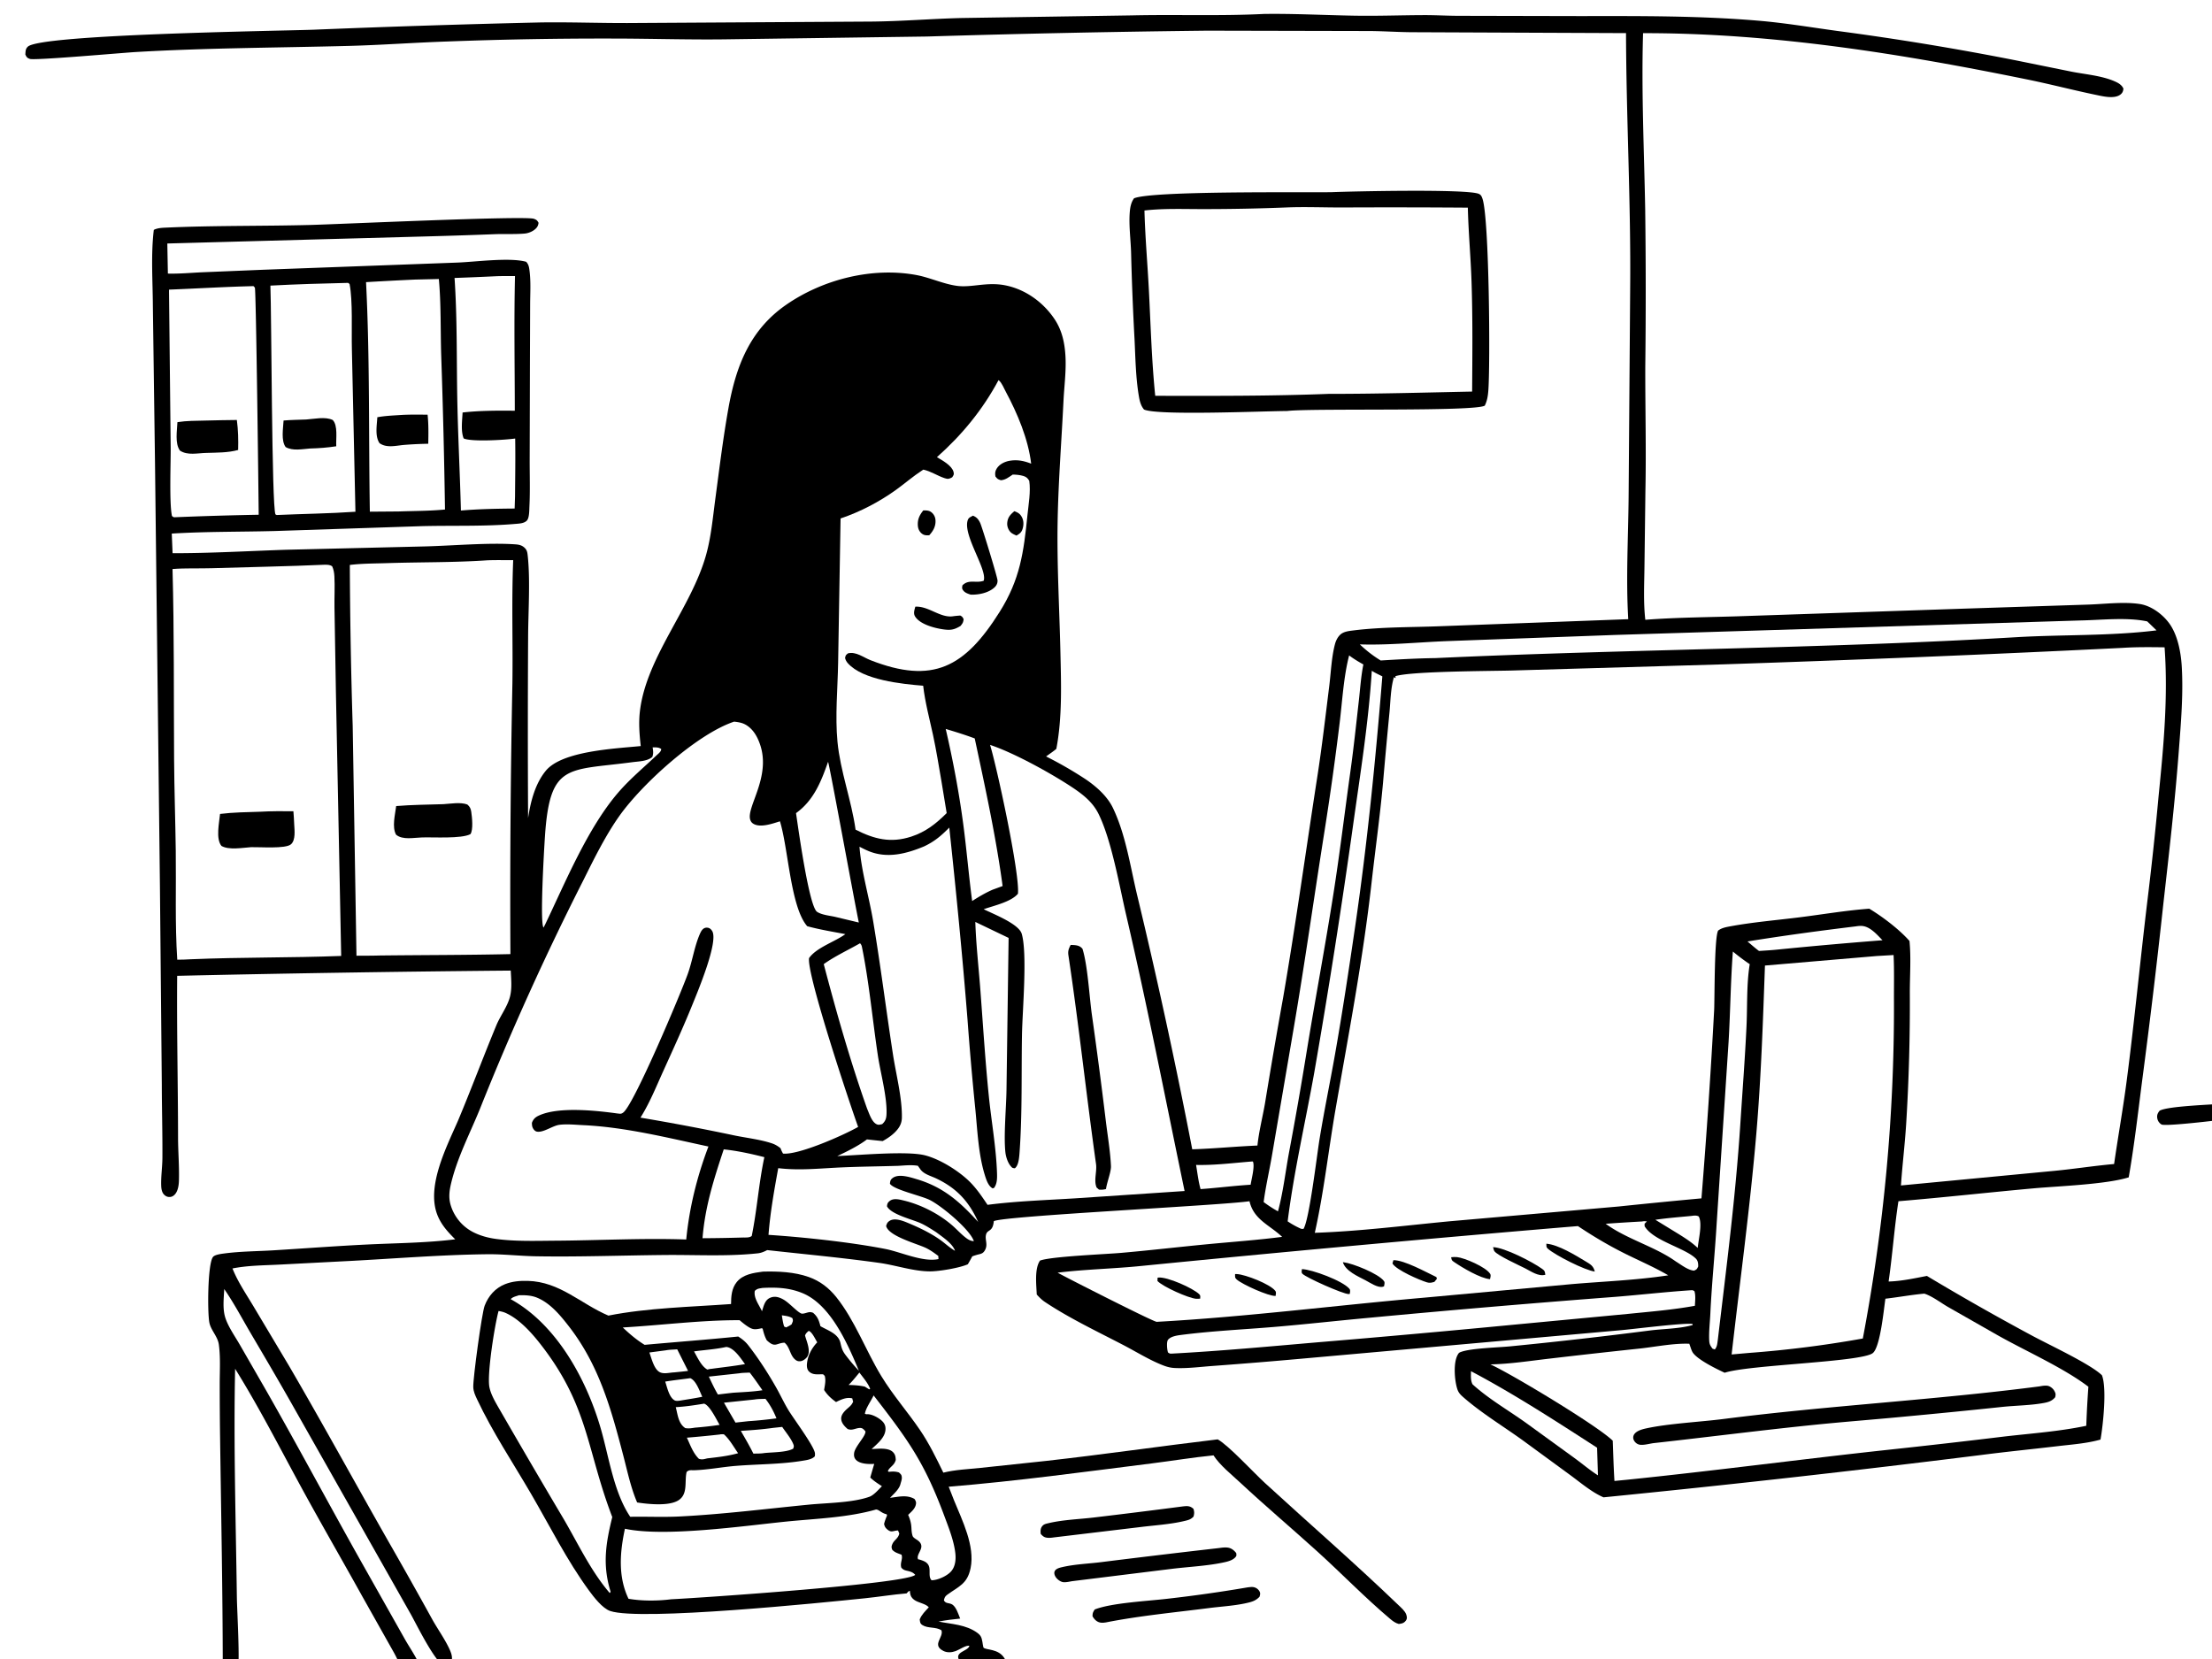 <svg xmlns="http://www.w3.org/2000/svg" width="1024" height="768" fill="none"><rect width="100%" height="100%" fill="#808080" stroke="none"/><g clip-path="url(#a)"><path fill="#fff" d="M0 0h1024v768H0z"/><g clip-path="url(#b)"><path fill="#fff" d="M-5-144h1036V892H-5V-144Z"/><path fill="#000" d="M1031 510.796v7.234c-3.54.518-28.74 3.529-30.39 2.515a4.153 4.153 0 0 1-1.968-3.047c-.178-1.398.258-2.238 1.084-3.293 3.644-2.231 25.394-2.847 31.274-3.409ZM546.95 697.441c.59-.077 1.186-.155 1.781-.193 1.612-.1 2.574.187 3.769 1.251.417 1.447.411 2.12.019 3.575-1.315 1.381-2.472 1.624-4.318 2.06-6.484 1.534-13.51 1.945-20.128 2.766l-40.273 4.818c-.972.157-2.146.263-3.122.134-1.382-.181-2-.78-2.895-1.762-.123-1.189-.182-2.343.542-3.386.793-1.145 1.869-1.301 3.124-1.599 6.624-1.571 14.137-1.81 20.935-2.614a3541.797 3541.797 0 0 0 40.566-5.05Zm30.61 37.398c.79-.087 1.678-.23 2.469-.147a3.97 3.97 0 0 1 2.947 1.856c.607.999.38 1.611.103 2.626-1.417 1.497-2.816 2.134-4.812 2.642-5.893 1.504-12.548 1.831-18.591 2.607-15.779 2.024-32.105 3.553-47.694 6.637-1.106.164-2.122.29-3.21-.075-1.359-.458-2.327-1.562-3.01-2.758.029-1.556.182-1.801 1.005-3.141 7.86-3.123 25.125-3.921 34.258-5.044a668.037 668.037 0 0 0 36.535-5.203Zm-13.519-18.171c1.401-.183 2.935-.431 4.346-.232 1.687.239 2.879 1.243 3.903 2.521.053.699.256 1.09-.201 1.691-1.1 1.447-3.171 2.091-4.873 2.478-7.758 1.761-16.486 2.142-24.44 3.097l-46.409 5.74c-1.217.204-2.608.529-3.84.49-1.503-.048-3.25-1.363-3.972-2.663-.424-.764-.69-1.721-.246-2.539.601-1.105 2.185-1.499 3.311-1.764 6.041-1.424 12.629-1.604 18.795-2.412a5218.755 5218.755 0 0 1 53.626-6.407Zm52.232-627.702c8.854-.378 62.738-1.591 68.278.764 1.046.444 1.339 1.155 1.707 2.187 3.19 8.961 3.682 77.795 2.701 89.283-.198 2.323-.565 4.466-1.608 6.574-4.532 2.832-78.087 1.2-90.856 2.417l-.742.074c-11.149.053-60.178 2.19-66.173-.703-1.568-1.875-2.049-4.191-2.436-6.561-1.4-8.56-1.525-17.484-1.946-26.142a1369.627 1369.627 0 0 1-1.575-39.601c-.153-6.153-1.082-12.63-.64-18.751.174-2.422.56-4.695 1.981-6.699 8.432-3.54 77.195-2.645 91.309-2.843Z"/><path fill="#fff" d="M595.172 96.049c8.762-.38 17.625.026 26.407-.006a4763.74 4763.74 0 0 1 57.927.083c.276 11.411 1.325 22.802 1.709 34.209.569 16.957.394 33.967.276 50.932-22.166.463-44.29 1.085-66.464 1.069-26.754 1.042-53.467.947-80.233.898-1.641-16.071-2.092-32.312-2.913-48.44-.635-12.458-1.751-24.875-2.078-37.347 9.1-1.047 18.484-.623 27.633-.649a960.56 960.56 0 0 0 37.736-.75Z"/><path fill="#000" d="M353.115 588.671c7.03-.196 14.605.123 21.294 2.494 5.201 1.844 9.351 5.07 12.76 9.339 8.631 10.809 13.601 24.693 20.81 36.521 5.387 8.837 12.132 16.477 17.924 24.987 4.221 6.204 7.522 12.986 10.793 19.721 5.468-1.373 11.552-1.613 17.165-2.201l30.27-3.22c26.584-2.97 53.035-6.831 79.585-9.988 5.004 2.747 16.443 15.221 21.893 20.222 20.466 18.779 41.532 37.044 61.556 56.289 1.241 1.193 3.256 2.883 3.814 4.535.38 1.12.53 2.041-.292 3.017-.971 1.152-1.789 1.204-3.163 1.394-1.628-.45-2.807-1.36-4.09-2.443-11.655-9.844-22.318-20.896-33.624-31.13-11.858-10.734-24.084-21.054-35.791-31.965-4.088-3.809-9.206-7.84-12.257-12.517-9.489.944-18.996 2.522-28.47 3.711-31.268 3.925-62.703 8.242-94.107 10.806l2.474 6.328c3.789 9.284 9.76 21.119 7.661 31.346-1.503 7.325-5.403 8.408-10.784 12.309-1.097.796-1.29 1.344-1.576 2.632.835 1.552 2.102 1.063 3.582 1.762 2.041.965 3.136 4.693 3.948 6.668-3.385.32-6.678.747-10.02 1.38 6.042 1.215 12.735 1.364 17.973 5.229 1.636 1.208 1.983 2.146 2.329 4.132.06.344.369 2.537.526 2.709 1.102 1.205 6.985.358 9.722 4.978.827 1.396 1.19 3.008.654 4.59-.596 1.758-2.162 3.09-3.872 3.712-1.397.508-2.68.573-4.049-.095-3.93-1.92-.167-4.134-.794-6.453-2.68-.276-5.429 2.161-8.329 1.955-1.755-.124-3.219-.799-4.248-2.28-3.17-4.564 3.66-4.562 4.388-7.22-1.425-.512-4.673 1.792-6.307 2.387-1.84.669-3.94.859-5.737-.05-5.588-2.823.281-6.279-.911-9.567-2.68-1.7-6.172-.768-8.744-2.363-1.187-.735-1.13-1.412-1.31-2.655.873-2.25 2.599-3.851 4.202-5.606-1.34-1.715-4.943-2.061-6.815-3.503-1.088-.839-1.692-1.756-1.853-3.143-.037-.323-.058-.648-.087-.972-.764.258-.478.068-1.09.697-.151.155-.293.319-.441.478-6.464.533-12.869 1.595-19.326 2.262-19.746 2.038-103.849 10.598-117.851 5.893-3.599-1.209-7.647-6.486-9.851-9.496-10.119-13.818-18.03-29.666-26.637-44.462-8.42-14.475-18.032-28.881-25.148-44.018-.884-1.88-1.713-3.622-1.774-5.73-.122-4.132 3.945-34.181 5.265-37.629 1.736-4.539 4.889-8.155 9.454-9.976 3.294-1.314 6.99-1.622 10.513-1.523 14.917.419 24.35 10.542 37.32 16.079 18.13-3.601 38.311-4.012 56.777-5.353.035-3.628.25-7.167 2.604-10.135 2.859-3.604 7.811-4.308 12.092-4.869Z"/><path fill="#fff" d="M361.936 608.894c1.714.262 3.357.381 4.862 1.308.514 1.33.179 1.538-.346 2.885a14.866 14.866 0 0 1-2.569 1.408l-.883-.417c-.547-1.701-.789-3.423-1.064-5.184Zm35.907 26.503c1.754 2.364 3.887 4.766 4.986 7.511l-.441.277-2.047-1.284c-2.531-.556-4.927-.686-7.502-.764 1.823-1.774 3.39-3.779 5.004-5.74Zm-80.157 2.852 1.855-.249c2.735 1.095 4.347 6.042 5.567 8.608-2.964.605-5.949 1.071-8.934 1.554-1.006.164-2.966.602-3.839.127-2.6-1.414-3.491-6.072-4.387-8.705 3.225-.539 6.495-.904 9.738-1.335Zm-9.364-13.16c1.646-.312 3.499-.305 5.179-.445l5.022 9.978c-2.114.295-4.258.469-6.382.695-2.11.066-4.812.899-6.751-.12-2.645-1.392-3.766-6.375-4.778-9.087l7.71-1.021Zm27.843-1.539c.176.02.354.024.527.06 3.392.717 6.243 5.247 8.193 7.887-5.161.907-10.431 1.474-15.624 2.184-.502-.005-1.299.232-1.801.333-2.778-1.498-4.654-5.77-6.18-8.412 4.973-.681 9.972-.967 14.885-2.052Zm-10.568 26.305.319-.076c2.621.759 5.747 7.369 7.212 9.837-3.818.587-7.617.976-11.464 1.298-1.555.259-2.829.457-4.413.204-3.206-2.07-3.521-6.242-4.418-9.704 4.317-.237 8.504-.869 12.764-1.559Zm16.735-14.126c1.488-.257 3.212-.222 4.73-.321 2.09 2.617 3.966 5.441 5.899 8.177-4.475.707-9.072.853-13.59 1.155-2.343.261-4.685.537-7.024.829-1.587-2.667-2.872-5.492-4.205-8.292l14.19-1.548Zm-9.092 28.34c.629-.18 1.215-.104 1.865-.086 2.589 2.25 4.588 5.922 6.584 8.749-4.579 1.309-9.463 1.843-14.182 2.382-1.595.351-2.402.735-3.972.212-2.725-2.691-3.962-6.355-5.561-9.782a517.078 517.078 0 0 0 15.266-1.475Zm16.083-16.199c1.595-.287 3.411-.221 5.039-.311 2.203 2.862 3.74 5.712 5.087 9.039-4.335.577-8.634 1.031-12.999 1.309l-5.971.66-5.337-9.217 14.181-1.48Zm8.666 13.13 4.117-.44c1.624 2.426 3.948 5.145 5.066 7.813.435 1.039.379 1.27.017 2.264-3.127 1.752-9.677 1.616-13.411 2.029-1.598.284-3.388.203-5.013.266-1.784-3.6-3.814-7.061-5.816-10.54 5.051-.311 10.026-.685 15.04-1.392Z"/><path fill="#fff" d="M353.01 596.217c6.491-.33 12.297-.103 18.391 2.371 13.124 5.33 21.037 23.537 26.206 35.983a82.143 82.143 0 0 1-5.949-7.01c-1.668-2.141-2.011-3.348-2.601-5.915-.981-4.275-5.781-5.701-9.251-7.713-.706-2.669-1.273-4.379-3.405-6.201-1.153-.438-1.692-.369-2.838-.055-.69.188-2.024.658-2.708.347-2.167-.987-5.58-5.06-8.433-6.576-1.892-1.006-3.784-1.562-5.876-.674-2.544 1.08-2.994 3.861-3.804 6.239-1.302-2.904-3.929-6.134-3.32-9.419 1.18-1.146 1.997-1.075 3.588-1.377Zm51.412 49.76c16.011 20.644 23.497 30.985 32.684 55.661 2.031 5.458 4.382 11.304 5.112 17.099.371 2.941.123 6.403-1.948 8.727-1.895 2.126-6.15 4.06-9.007 4.087-1.635-1.579-.393-4.644-1.315-6.728-.707-1.601-2.208-2.176-3.733-2.685-.16-.052-.321-.102-.481-.153l-.714-.143c-.875-1.806 1.605-4.063 1.505-6.102-.064-1.346-1.014-2.238-2.048-2.919-.611-.402-1.783-1.074-2.01-1.803-1.03-3.308.187-4.614-2.059-9.751 1.295-1.236 2.972-2.621 3.479-4.415.385-1.364.141-1.807-.512-2.923-3.618-2.102-7.448-.987-11.355-.543 1.644-1.725 4.018-3.764 4.744-6.073.059-.185.101-.375.154-.562.222-.788.573-1.748.565-2.573-.014-1.417-.366-1.6-1.315-2.528-1.531-.476-2.623-.478-4.223-.352l-.568.051-.363-.41a6.286 6.286 0 0 1 1.239-1.638c1.225-1.185 1.931-1.803 2.428-3.454-.093-1.374-.181-2.402-1.174-3.489-2.182-2.39-7.093-1.628-10-1.546 2.407-2.292 5.867-4.98 6.355-8.471.224-1.596-.076-2.927-1.169-4.149-1.466-1.638-4.732-3.449-6.912-3.511-1.189-.033.068.201-1.391-.172.308-2.523 2.929-6.106 4.032-8.532Zm-173.623-39.084c1.096.194 2.169.418 3.194.87 6.328 2.785 12.013 9.11 16.185 14.451 22.427 28.713 21.261 48.738 33.26 80.081-2.989 12.097-4.563 21.875-.926 34.053l.168.549-.409.564c-8.673-10.079-14.51-22.556-21.147-33.961a4809.216 4809.216 0 0 1-29.495-50.424c-1.87-3.27-4.367-7.249-5.079-10.992-1.133-5.96 2.419-28.478 4.249-35.191Zm174.747 91.904c1.373.013 2.429 1.669 4.903 2.198l.207.546c-.581 1.334-1.036 2.541-1.388 3.952.249 1.056.495 1.625 1.289 2.351 2.099 1.921 2.831.714 5.162.656l.594 1.391c-.479 2.374-2.378 2.929-3.224 4.941-.483 1.146-.42 1.515-.038 2.602 1.072 1.142 2.232 1.508 3.658 2.046l.63.232c.753 1.924-.834 3.878-.062 6.062.755.755 1.229 1.051 2.246 1.292 1.653.39 3.067.65 4.156 1.99-4.252 4.154-99.498 10.662-112.938 11.292-6.325.799-13.49.856-19.781-.23-4.943-10.311-3.995-21.564-1.662-32.418 18.273 3.947 54.931-1.303 74.228-3.275 13.824-1.412 28.626-1.813 42.02-5.628Z"/><path fill="#fff" d="M240.238 599.605c2.849-.064 5.7.03 8.369 1.124 6.116 2.509 10.766 8.161 14.724 13.252 14.069 18.098 19.656 38.523 25.309 60.234 1.789 6.868 3.316 14.109 6.037 20.669l.274.651c5.071.782 14.808 1.82 19.197-1.047 4.452-2.908 2.642-8.709 3.712-13.055 1.122-1.112 2.069-.767 3.58-.817 6.444-.214 12.844-1.51 19.271-2.024 10.18-.814 20.688-.696 30.778-2.357 1.877-.31 4.356-.609 5.711-2.058.067-.581.146-.981.042-1.589-.583-3.39-9.651-15.577-12.108-19.563-2.084-3.383-3.74-7.014-5.689-10.475-3.741-6.643-8.329-13.736-13.019-19.753-1.347-1.727-2.842-2.911-4.68-4.078-14.431 1.456-28.885 2.535-43.329 3.848-3.704-2.273-6.966-5.06-10.11-8.044 17.898-1.031 36.179-3.428 54.076-3.366 1.16.994 2.338 1.965 3.612 2.812 2.292 1.524 3.251 1.61 5.975 1.055.806-.165.416-.219 1.086.038.432 1.79.866 3.395 1.718 5.036.068.129.138.257.207.385.7.61 1.541 1.364 2.403 1.738 1.125.49 1.871.254 2.973-.092.997-.314 1.756-.523 2.819-.55 2.344 1.841 2.483 5.354 4.516 7.418.867.88 1.681 1.322 2.955 1.138 1.125-.163 2.423-1.112 3.045-2.04 1.809-2.694-.293-7.08-1.019-9.875.429-1.014.882-1.428 1.729-2.118 1.586.576 2.997 3.807 3.931 5.307-2.595 2.681-4.39 6.163-4.765 9.92-.121 1.22.022 2.657.932 3.558 1.604 1.586 3.659 1.342 5.75 1.307 1.034-.018.845.076 1.547.744.604 2.174.045 4.346-.292 6.535 1.543 2.387 3.238 3.907 5.526 5.584 2.309-1.153 4.87-2.374 7.504-1.709l.419 1.68.078-.549c-.511 2.156-2.46 3.139-3.887 4.683-1.052 1.135-1.956 2.453-1.689 4.098.29 1.786 1.644 3.15 2.94 4.277 2.21.863 3.591-.432 5.694-.493 1.27-.037 1.722.708 2.518 1.527.417 2.096-4.849 7.007-5.219 10.159-.137 1.162.029 2.21.866 3.083 1.879 1.961 5.98 2.037 8.45 1.868a529.263 529.263 0 0 0-1.836 6.31c1.634 1.603 3.502 2.774 5.403 4.027-1.583 1.542-3.71 4.125-5.799 4.876-7.77 2.792-19.622 2.827-27.886 3.634-19.929 1.948-40.034 4.492-60.02 5.493-7.591.381-15.207.002-22.807.147-7.707-11.392-9.892-27.992-13.739-41.154-6.57-22.479-20.359-47.916-41.602-59.581.871-1.067 2.529-1.354 3.819-1.828Z"/><path fill="#000" d="M585.109 6.458c14.017-.194 27.888.56 41.876.8 10.787.187 21.58-.227 32.368-.256 5.56-.015 11.111.337 16.671.32l56.04.125c27.365-.036 54.935-.176 82.219 2.157 12.106 1.035 23.918 3.026 35.936 4.676a1317.058 1317.058 0 0 1 82.897 13.646l26.028 5.282c6.32 1.228 13.594 1.802 19.541 4.332 1.769.751 3.528 1.66 4.311 3.501-.121 1.054-.342 1.818-1.175 2.553-2.742 2.414-8.368.985-11.568.322-10.485-2.174-20.855-4.894-31.366-7.042-58.543-11.963-118.374-21.623-178.265-21.52-.816 27.142.492 54.297.985 81.43.312 24.341.326 48.682.042 73.024-.045 18.965.456 38.026.068 56.98l-.443 35.141c-.085 8.31-.552 16.719.389 24.989 15.113-1.169 30.556-1.162 45.725-1.717l101.46-3.431 57.293-1.869c7.807-.219 16.857-1.451 24.497-.273 5.241.808 10.482 4.715 13.552 8.913 3.89 5.332 5.38 13.211 5.79 19.694.8 13.079-.37 26.544-1.36 39.582-1.8 23.888-4.56 47.665-7.24 71.464a3396.297 3396.297 0 0 1-9.72 81.035c-1.93 14.932-3.624 29.869-6.213 44.709-10.407 3.284-32.518 4.055-43.895 5.084-20.914 1.892-41.789 4.236-62.715 5.979-1.902 12.307-2.755 24.817-4.547 37.165 6.082-.175 11.787-1.465 17.739-2.587a1178.007 1178.007 0 0 0 48.225 27.398c8.138 4.431 27.402 13.326 32.799 18.59 2.348 5.998.519 23.124-.667 29.768-6.539 1.834-13.288 2.269-20.001 3.065-11.705 1.388-23.447 2.542-35.134 4.059a6898.868 6898.868 0 0 1-174.94 19.612c-.308-.142-.62-.278-.927-.425-5.136-2.447-9.811-6.46-14.397-9.817l-21.453-15.704c-9.293-6.762-19.506-12.856-28.155-20.427-1.34-1.174-2.239-2.113-2.785-3.851-1.249-3.978-1.881-11.982.198-15.722.456-.82.613-1.023 1.493-1.349 4.758-1.758 17.24-2.047 22.792-2.595a2149.499 2149.499 0 0 0 64.48-7.318c6.313-.812 13.977-.819 19.984-2.539l.034-.468c-2.617-.79-27.349 2.321-32.823 2.811L602.3 628.997a2511.057 2511.057 0 0 1-40.642 3.322c-5.815.41-12.036 1.262-17.852.972-1.937-.096-3.559-.526-5.366-1.224-6.208-2.399-12.365-6.253-18.293-9.344-12.076-6.296-25.077-12.435-36.398-19.991-1.461-.975-2.635-2.168-3.803-3.469-.191-4.426-1.101-11.95 1.507-15.696 5.011-1.921 30.143-2.931 37.427-3.566 13.264-1.155 26.481-2.71 39.733-3.984 11.642-1.119 23.324-1.929 34.925-3.435-5.853-5.559-13.123-7.925-15.108-16.492-14.234 2.023-114.118 6.804-118.364 9.228-.485 5.196-2.954 3.683-3.596 6.211-.614 2.412.99 4.52-.483 7.183-.672 1.215-1.368 1.612-2.669 1.916a25.704 25.704 0 0 0-3.218.977 97.358 97.358 0 0 1-2.059 3.661c-3.803 1.698-13.147 3.279-17.403 3.292-7.668.022-15.878-2.844-23.519-3.916-17.236-2.416-34.661-4.014-51.963-5.938-1.395.723-2.734 1.318-4.307 1.49-13.958 1.528-28.7.658-42.733.781-19.987.176-40.07.944-60.05.595-7.534-.131-15.066-1.033-22.6-.945-22.556.264-45.287 2.236-67.831 3.331l-28.353 1.471c-7.19.366-14.593.365-21.662 1.783 2.406 6.085 6.287 11.78 9.643 17.392l16.503 27.645c15.637 26.797 30.519 54.075 45.881 81.034a2387.36 2387.36 0 0 1 20.47 36.399c2.448 4.38 5.475 8.606 7.658 13.106.687 1.415 1.469 3.192 1.461 4.799-.006 1.136-.245 2.333-1.195 3.083-.529.417-1.267.806-1.953.685-4.292-.754-13.603-20.083-16.141-24.483l-53.524-94.58c-6.626-11.753-13.438-23.343-20.284-34.967-4.06-6.896-7.782-14.002-12.336-20.592-.198 4.428-.855 9.328.601 13.584 1.41 4.125 4.42 8.389 6.604 12.178l12.663 21.998c14.411 25.325 28.157 51.039 42.407 76.457l21.191 37.589c1.815 3.247 3.935 6.331 5.666 9.616.731 1.391 1.632 3.102 1.748 4.7.104 1.417-.251 1.993-1.077 3.089-1.331.629-2.03.845-3.548.829-1.145-.53-1.888-1.15-2.601-2.18-1.984-2.865-3.345-6.426-5.06-9.49l-14.781-26.284c-9.466-17.058-19.263-33.955-28.579-51.094-9.815-18.056-19.319-36.637-30.191-54.076-.74 35.228.326 70.626.811 105.858.081 5.854 1.41 28.792.501 32.838-.267 1.188-.969 1.997-2.063 2.526-1.081.524-2.199.554-3.254-.05-1.491-.852-1.71-2.641-1.712-4.178-.054-34.651-.754-69.421-1.227-104.081-.127-8.734-.188-17.468-.185-26.203.009-5.893.397-12.09-.406-17.94-.511-3.726-3.654-6.559-4.376-10.105-.941-4.616-.831-27.091 1.644-30.4.845-1.129 3.964-1.475 5.37-1.662 7.431-.987 15.218-.986 22.711-1.445 14.65-.898 29.314-2.02 43.971-2.718 13.31-.634 26.895-.718 40.114-2.378-3.491-3.453-6.641-6.905-8.389-11.592-4.927-13.21 4.384-31.192 9.651-43.273 6.153-14.633 11.678-29.513 17.759-44.166 1.835-4.421 5.093-8.597 6.305-13.211 1.024-3.895.548-8.167.379-12.155a11229.68 11229.68 0 0 0-154.428 2.429c-.218 24.974.37 49.921.405 74.891.01 6.669.618 13.426.402 20.077-.055 1.7-.335 3.678-1.154 5.194-.58 1.076-1.56 2.065-2.84 2.195-1.253.129-2.231-.32-3.052-1.263-.83-.953-1.095-2.482-1.147-3.703-.184-4.328.52-8.767.549-13.12.071-11.326-.258-22.701-.28-34.037l-.865-91.61-2.279-195.836-.991-72.76c-.063-11.619-.951-23.821.432-35.349 1.75-.916 3.926-.969 5.871-1.057 22.084-1 44.328-.646 66.438-1.218 13.182-.341 99.223-4.341 103.6-2.865 1.212.409 1.625.764 2.203 1.877-.164 1.104-.433 1.811-1.237 2.624-1.319 1.335-3.428 2.198-5.28 2.351-4.399.367-9.098.127-13.537.271-11.756.455-23.515.833-35.277 1.136L77.457 112.72l.26 13.934c5.474.137 10.963-.402 16.43-.635l27.604-1.139 89.567-3.309c8.49-.284 24.476-2.531 32.257-.385 1.207 1.267 1.36 2.598 1.577 4.305.64 5.041.28 10.463.268 15.558l-.099 27.73-.113 43.591c-.021 7.322.235 14.725-.119 22.036-.082 1.704-.015 5.32-1.171 6.564-1.275 1.37-3.652 1.417-5.424 1.569-14.168 1.212-28.834.679-43.063 1.027l-68.033 2.254c-15.956.43-31.937.215-47.878 1.192l.371 9.08c17.423.035 35.057-1.015 52.484-1.59l63.944-1.538c13.077-.315 29.59-1.836 42.236-.971 1.586.108 2.932.371 4.167 1.475 1.291 1.154 1.412 2.264 1.588 3.882 1.226 11.269.202 26.29.172 37.895-.16 27.827-.163 55.653-.009 83.48 1.151-7.586 3.208-15.82 8.188-21.905 7.57-9.253 32.379-10.271 43.96-11.447-.599-5.317-1.019-10.661-.402-16 2.927-25.309 23.903-47.973 30.723-72.747 2.276-8.263 3.048-16.99 4.178-25.466 1.869-14.039 3.59-28.121 6.072-42.067 3.475-19.528 9.928-36.378 26.818-48.046 16.911-11.684 39.607-17.476 60.037-13.756 6.427 1.171 12.561 4.173 18.993 5.044 6.703.908 13.637-1.88 22.064-.291 9.413 1.777 17.747 7.749 23.056 15.657 3.551 5.29 4.766 11.206 5.089 17.482.348 6.751-.598 13.728-.928 20.484-.899 18.383-2.343 36.648-2.7 55.072-.393 20.275.818 40.858 1.279 61.152.335 14.723.888 30.281-1.895 44.792-1.507 1.252-3.148 2.356-4.739 3.499a180.474 180.474 0 0 1 18.113 10.434c5.008 3.353 10.211 7.927 12.855 13.457 6.014 12.574 8.079 27.531 11.349 40.991a2659.39 2659.39 0 0 1 25.341 116.978c10.068-.301 20.113-1.323 30.18-1.734.68-6.589 2.439-13.287 3.55-19.848a3064.333 3064.333 0 0 1 8.364-48.738c5.84-33.949 10.517-68.051 15.797-102.083 2.159-13.92 3.769-27.892 5.515-41.865.792-6.344 1.044-13.388 2.655-19.531.417-1.587 1.159-3.129 2.324-4.302 1.555-1.566 4.032-1.816 6.114-2.08 13.396-1.689 27.527-1.434 41.051-1.992l86.288-3.232c-1.095-18.605-.008-37.787.173-56.443l.72-96.474c.372-39.496-1.803-78.908-1.922-118.388l-99.325-.42c-6.34-.053-12.665-.484-19.001-.55l-75.697-.166a6768.003 6768.003 0 0 0-129.669 2.71l-90.735 1.268c-17.807.312-35.632-.292-53.443-.321-26.025-.08-52.041.375-78.047 1.364-15.115.508-30.211 1.64-45.331 2.036-32.887.862-65.726.914-98.59 2.829-5.839.34-46.832 3.976-49.061 3.193-1.344-.473-1.557-.875-2.107-2.06.133-1.45.005-2.537 1.177-3.627 6.101-5.683 114.305-7.227 131.833-7.817a5910.273 5910.273 0 0 1 105.544-3.387c13.359-.192 26.777.31 40.145.28l112.98-.678c14.008-.123 28.029-1.323 42.044-1.652l78.636-1.209c20.376-.46 40.633.346 61.023-.667Z"/><path fill="#fff" d="M782.94 562.899c1.265-.155 2.265-.387 3.45.23 1.809 3.347-.126 10.736-.464 14.583-2.738-2.585-5.743-4.508-8.924-6.488l-10.69-6.554c5.509-.812 11.085-1.239 16.628-1.771Zm-22.749 2.555c.839-.182 1.366-.119 2.208-.03l-1.072 1.071.016 1.162c4.037 6.85 18.868 10.05 23.782 15.056.946.964 1.036 2.315 1.02 3.58-.618 1.284-.617 1.304-1.896 1.924-2.817-.172-6.033-2.762-8.449-4.236-9.632-6.907-22.785-10.346-32.492-17.461a924.022 924.022 0 0 1 16.883-1.066Zm-180.379-27.789.239.132c.867 2.304-.698 8.047-1.099 10.647-7.717.476-15.45 1.477-23.179 2.032-1.011-3.609-1.449-7.493-2.072-11.192 8.693.2 17.446-.942 26.111-1.619Zm279.44-108.844a13.445 13.445 0 0 1 2.336-.19c4.004.066 7.284 3.995 9.875 6.641a2183.508 2183.508 0 0 0-49.26 4.377c-2.63.261-5.277.399-7.913.576-1.84-1.374-3.568-2.917-5.323-4.399 16.75-2.707 33.438-4.949 50.285-7.005Zm-178.293 205.94c20.009 10.568 39.382 23.166 58.381 35.433l.392 12.779c-3.671-2.329-7.085-5.238-10.604-7.809l-22.244-16.146c-8.25-5.961-17.733-11.35-25.223-18.201-.95-1.912-.716-3.97-.702-6.056Zm-345.923-102.68c6.258.634 12.712 2.05 18.803 3.608-2.592 12.089-3.377 24.452-5.839 36.481-1.117.901-2.844.677-4.218.718-6.187.185-12.375.292-18.564.321 1.169-14.642 5.246-27.348 9.818-41.128Zm102.763-194.63c4.525 1.355 9.001 2.737 13.43 4.394 4.841 22.667 9.815 45.347 12.909 68.333l-4.604 1.683c-3.362 1.464-6.416 3.275-9.492 5.258-1.595-11.95-2.568-23.978-4.168-35.926-1.947-14.556-4.753-29.434-8.075-43.742Zm-39.661 99.22c.517.56.721.946.876 1.7 3.255 15.884 4.918 33.875 7.348 50.075 1.22 8.139 4.336 19.343 4.035 27.2-.08 2.109-.46 3.329-2.026 4.759-.863.161-1.51.461-2.361.124-2.437-.966-3.603-5.029-4.598-7.277-7.733-21.839-14.188-44.517-20.078-66.925 5.091-3.646 11.335-6.537 16.804-9.656Zm-14.805-83.991c.598.982 12.286 65.186 14.245 74.385l-11.126-2.662c-2.443-.524-6.132-.897-8.208-2.292-3.767-2.532-8.743-38.985-9.743-45.692 8.17-5.863 11.613-14.558 14.832-23.739Zm418.864 87.821c2.535 2.084 5.079 4.019 7.806 5.845-1.528 9.264-1.057 19.458-1.502 28.867-.713 15.094-1.884 30.189-2.862 45.269-2.171 33.491-6.496 66.68-10.439 99.991-.248 1.627-.274 2.98-1.366 4.239l-1.059-.374c-1.102-1.483-1.445-2.08-1.532-3.924-.187-3.967.336-8.253.522-12.23.657-14.015 2.121-27.955 2.942-41.961l5.494-83.761c.835-13.972.941-28.012 1.996-41.961Zm-500.08-94.535c1.454.022 2.696-.093 3.96.746.067 1.192-1.235 2.104-2.086 2.912-6.107 5.795-12.534 11.1-18.023 17.525-14.024 16.417-24.238 41.275-33.584 60.769l-.765 1.487c-1.757-2.089.24-35.98.637-42.011 2.262-34.314 10.331-30.536 40.427-34.547 3.027-.404 6.953-.392 9.294-2.441.591-1.625.399-2.754.14-4.44Zm332.927-35.44c1.543.998 3.238 1.759 4.883 2.581-3.133 38.564-6.976 77.467-12.583 115.761-2.893 19.767-5.884 39.749-9.361 59.418-2.315 13.089-5.021 26.084-7.157 39.21-1.232 7.576-4.723 37.289-7.417 41.418l-1.05-.041c-2.253-1.019-4.218-2.083-6.267-3.474 2.902-23.028 8.215-45.934 12.302-68.783a3519.323 3519.323 0 0 0 18.067-115.177c3.304-23.563 7.095-47.145 8.583-70.913Zm-10.488-7.124c2.093 1.617 4.298 2.897 6.588 4.201-1.11 5.465-1.471 11.237-2.1 16.784-1.24 10.938-2.392 21.877-3.912 32.781-2.641 18.923-4.914 37.922-7.883 56.798-3.801 24.168-8.332 48.219-12.274 72.362a1813.64 1813.64 0 0 1-8.422 48.12c-1.553 8.659-2.64 17.846-4.937 26.316-2.36-1.299-4.476-2.7-6.639-4.294.964-7.377 2.708-14.744 3.945-22.093l9.87-57.809c5.273-30.783 9.582-61.767 14.492-92.613a1417.654 1417.654 0 0 0 6.864-49.168c1.262-10.298 1.823-21.37 4.408-31.385Zm158.352 293.885c.947-.014.44-.102 1.487.415.653 2.114.31 4.591.224 6.787-10.215 1.872-20.702 2.712-31.031 3.756l-53.72 5.082a7145.03 7145.03 0 0 1-89.598 8.037c-22.685 1.947-45.311 4.069-68.056 5.276-.833.002-.873-.146-1.546-.574-.063-.292-.131-.581-.19-.873-.225-1.118-.476-4.132.253-5.004 1.223-1.465 3.859-1.923 5.65-2.158 14.262-1.879 28.916-2.534 43.264-3.736 14.967-1.253 29.921-2.957 44.884-4.32a6397.213 6397.213 0 0 1 113.015-9.609c11.803-.94 23.542-2.305 35.364-3.079ZM415.79 539.702c3.028-.17 6.124-.537 9.127-.022l.443.634c.193.275.401.539.585.819 1.567 2.401 4.889 3.193 7.426 4.393 9.495 4.489 15.167 10.659 19.452 20.152-8.443-9.313-16.15-16.155-28.402-19.787-3-.889-8.359-2.694-11.179-.558-1.089.825-1.128 1.419-1.27 2.652 1.795 2.796 14.383 5.501 18.407 7.501 5.545 2.756 18.586 13.621 20.456 19.063-1.405.013-2.617-.706-3.711-1.542-2.327-1.777-4.383-4.113-6.632-6.024-6.08-5.162-14.13-9.283-21.881-11.168-2.057-.5-4.906-1.322-6.752.161-.991.797-1.112 1.293-1.258 2.449 2.001 3.843 11.82 6.075 15.668 7.854 2.494 1.154 4.808 2.664 7.119 4.143 2.817 2.162 7.567 5.166 8.718 8.606-2.435-1.353-4.585-3.459-6.877-5.075-4.708-3.32-10.1-5.851-15.411-8.034-2.153-.884-5.678-2.156-7.894-.814-1.118.676-1.348 1.285-1.711 2.431 1.112 4.715 14.235 8.188 18.362 10.147 2.078.987 3.951 2.36 5.789 3.727l.094 1.45c-7.138 1.562-17.431-3.266-24.493-4.654-15.948-3.133-37.841-5.484-54.201-6.554.794-10.372 2.649-20.649 4.502-30.878 9.788 1.192 19.348.097 29.142-.339 8.786-.392 17.591-.464 26.382-.733ZM229.6 127.876c2.924-.126 5.882-.053 8.81-.069-.491 20.737-.108 41.587-.093 62.333-8.067-.084-16.144-.08-24.173.819-.169 3.66-.879 8.561.495 11.994 3.499 1.677 19.533.7 23.855.053.154 8.938-.002 17.897-.07 26.835l-.177 5.578c-8.244.064-16.661.224-24.873.925-.452-17.531-1.39-35.067-1.696-52.607-.319-18.25-.014-36.865-1.251-55.058a1459.69 1459.69 0 0 0 19.173-.803Zm733.709 159.348c9.708-.195 21.259-1.559 30.708.441l4.302 4.151c-21.437 2.673-43.635 1.892-65.225 3.177-89.466 5.322-179.19 5.503-268.716 9.661-8.425.11-16.804.597-25.214 1.102-3.551-2.179-6.641-4.58-9.658-7.452 13.528.428 27.274-1.019 40.801-1.533l77.413-2.838 215.589-6.709ZM192.325 129.416l10.828-.254c1.061 11.479.731 23.506 1.083 35.047.821 23.881 1.41 47.767 1.765 71.66-7.087.696-14.338.641-21.458.903l-13.331.103c-.577-35.397.021-70.9-1.759-106.261 7.621-.455 15.245-.855 22.872-1.198Z"/><path fill="#000" d="M185.757 192.099c4.056-.237 8.129-.152 12.191-.13.479 4.492.397 8.951.305 13.46a169.38 169.38 0 0 0-11.464.559c-3.69.356-7.878 1.477-11.091-.833-2.195-3.212-1.217-8.253-1.027-11.996 3.631-.684 7.403-.801 11.086-1.06Z"/><path fill="#fff" d="M160.935 130.953c.469.041.128-.019.897.525 1.522 7.757.845 21.67 1.066 30.177l1.645 75.244c-12.111.842-24.329.965-36.464 1.515l-.565-.29c-1.729-3.857-1.809-93.001-2.338-105.909 11.882-.64 23.86-.992 35.759-1.262Z"/><path fill="#000" d="M141.702 194.202c3.758-.24 8.846-1.447 12.322.228 2.49 2.551 1.443 8.645 1.635 12.163-4.029.624-7.989.924-12.063 1.028-3.625.259-8.1 1.247-11.372-.67-2.18-3.02-1.135-8.644-.949-12.278 3.45-.303 6.964-.328 10.427-.471Z"/><path fill="#fff" d="M117.346 132.456c.214.25.498.454.642.751.563 1.159 1.684 95.529 1.775 105.081a1704.1 1704.1 0 0 0-38.892 1.161c-.81-.081-.373.045-1.251-.549-1.31-5.903-.537-24.676-.603-31.674l-.781-73.146c13.05-.522 26.049-1.315 39.11-1.624Z"/><path fill="#000" d="M95.089 194.688c4.85-.13 9.703-.218 14.555-.265.623 4.653.715 9.192.599 13.881-4.727 1.315-9.828 1.201-14.703 1.36-4.041.07-8.69 1.291-12.24-1.067-2.404-3.323-1.328-9.193-1.167-13.173 4.27-.672 8.64-.633 12.956-.736Z"/><path fill="#fff" d="m725.549 567.997 4.923-.401c6.867 4.592 13.865 8.766 21.246 12.474 6.832 3.433 13.968 6.444 20.561 10.314-14.776 2.265-29.904 2.812-44.792 4.088l-68.31 6.269c-41.201 3.593-82.398 8.905-123.686 11.174-1.165.187-42.126-20.609-45.888-22.753 12.822-1.581 25.945-1.802 38.835-3.127a13394.697 13394.697 0 0 1 197.111-18.038Z"/><path fill="#000" d="M671.784 582.009c.931-.1 1.801-.154 2.738-.06 3.423.343 13.393 4.61 15.316 7.743.478.778.077 1.633-.064 2.482-4.471-.378-12.65-5.238-16.533-7.877-1.226-.835-1.21-.891-1.457-2.288Zm-135.909 9.483c.139-.024.277-.059.419-.075 4.023-.423 16.039 4.896 18.925 7.767.622.618.382 1.17.38 1.988-.6.05-1.241.124-1.845.076-3.548-.274-15.436-5.58-17.932-8.248l.053-1.508Zm35.881-1.694c.279.002.557-.007.835.007 3.962.187 15.46 4.681 17.779 7.772.543.724.222 1.501.144 2.347-3.2.201-15.419-5.324-18.006-7.604-.962-.849-.735-1.316-.752-2.522Zm144.092-14.059c5.543.448 13.459 5.344 18.289 8.258 2.194 1.325 3.485 2.023 4.141 4.64-4.523-.526-18.335-7.551-21.791-10.62-.814-.724-.567-1.238-.639-2.278Zm-94.199 8.587c.155.01.31.011.464.03 3.998.463 16.036 5.231 18.569 8.696.53.726.141 1.591.027 2.424-.198.068-.392.154-.597.205-2.322.578-5.829-1.858-7.918-2.959-3.611-1.902-9.267-4.287-10.545-8.396Zm23.399-.96c5.033-.065 15.036 5.512 19.889 7.818l.247.804-1.161 1.424c-1.26.359-2.114.629-3.424.229-3.437-1.047-14.135-5.64-15.995-8.737l.444-1.538Zm46.139-6.031c5.383.225 18.172 6.767 22.804 10.121 1.254.909 1.131 1.204 1.392 2.673-3.171.894-6.531-1.529-9.303-2.951-2.595-1.329-13.03-6.037-14.3-8.007-.348-.54-.395-1.224-.593-1.836Zm-88.495 10.17c4.679.142 18.83 5.387 21.964 9.083.624.737.277 1.504.199 2.402-.172.023-.343.067-.517.07-2.544.034-19.618-7.57-21.394-9.385-.629-.643-.308-1.34-.252-2.17Z"/><path fill="#fff" d="M462.242 175.988c.108.08.225.15.324.241 1.241 1.136 2.181 3.491 2.977 4.977 5.442 10.15 10.445 21.959 11.816 33.431-3.293-1.289-6.402-1.956-9.958-1.334-2.302.401-4.677 1.543-5.968 3.568-.79 1.238-.876 2.27-.621 3.697.962 1.196 1.078 1.286 2.538 1.752 2.161-.166 3.722-1.468 5.479-2.631 1.652.023 3.355.18 4.945.656 1.324.397 2.03 1.053 2.704 2.249.727 5.018-.33 10.844-.84 15.884-1.749 17.282-3.407 29.735-12.86 44.761-16.127 25.636-30.872 33.692-59.803 22.375-3.423-1.34-6.603-4.039-10.395-3.172-1.101.877-1.102.843-1.372 2.22.294.941.637 1.631 1.29 2.363 6.942 7.791 24.991 9.613 34.871 10.416.878 7.727 2.938 15.272 4.573 22.86 1.508 7.006 2.631 14.121 3.854 21.183l2.454 14.919c-4.907 4.892-9.752 8.729-16.412 10.89-9.551 3.1-17.132 1.162-25.765-3.224-1.912-13.668-7.072-27.042-8.374-40.68-1.138-11.909.089-24.598.3-36.58l1.13-66.804c9.079-3.055 17.987-7.711 25.753-13.309 4.062-2.928 7.838-6.247 12.049-8.966l.527-.334c3.616.83 6.385 2.806 9.818 3.952 1.581.528 2.101.387 3.525-.395.627-.993.951-1.253.632-2.475-.782-3.005-5.21-5.359-7.693-6.847 11.625-10.335 21.158-21.939 28.502-35.643Z"/><path fill="#000" d="M469.583 236.641c1.526.588 2.489 1.061 3.346 2.518.948 1.613 1.026 3.491.571 5.262-.508 1.971-1.294 2.534-2.938 3.506-1.025-.454-2.185-.919-2.935-1.789-.925-1.071-1.446-2.545-1.353-3.959.171-2.595 1.392-3.936 3.309-5.538Zm-42.154-.353c1.378.001 2.608-.051 3.764.863a4.882 4.882 0 0 1 .727.715 4.878 4.878 0 0 1 .567.847 4.852 4.852 0 0 1 .383.945c.048.163.087.329.117.497.031.167.054.336.067.506.237 2.864-.997 5.087-2.869 7.122-1.313.065-2.326.106-3.42-.748-1.109-.866-1.731-2.159-1.852-3.543-.258-2.924.722-4.997 2.516-7.204Zm-3.71 44.564c6.162-.382 11.572 5.336 17.515 4.431 1.089-.165 2.187-.236 3.285-.335.999.533 1.038.675 1.575 1.689-.213 1.589-.422 1.837-1.415 3.118-2.921 1.768-4.571 2.082-8.003 1.596-4.065-.577-10.837-2.322-13.072-6.006-.865-1.425-.262-2.995.115-4.493Zm26.706-42.138c.493.241.883.411 1.342.738.92.657 1.614 1.758 2.054 2.79.979 2.296 7.895 24.812 7.966 26.465.054 1.309-.476 2.374-1.435 3.252-2.781 2.546-7.355 3.447-10.998 3.318-1.096-.369-2.401-.767-3.201-1.655-.906-1.006-.828-1.436-.618-2.637 2.992-3.007 6.237-.857 9.837-2.138 1.781-5.078-9.291-20.472-7.498-27.637.405-1.619 1.221-1.746 2.551-2.496Z"/><path fill="#fff" d="m868.76 442.571 7.837-.457c.341 7.328.128 14.718.178 22.058a821.385 821.385 0 0 1-3.503 78.075 821.454 821.454 0 0 1-10.916 77.387 514.522 514.522 0 0 1-52.801 6.683l-7.936.708c3.877-34.019 8.495-67.882 11.421-102.024 2.223-25.928 3.078-52.018 4.009-78.02l51.711-4.41Z"/><path fill="#fff" d="M890.825 598.863c3.547 1.099 7.613 4.223 10.874 6.116l22.722 12.945c13.1 7.43 30.722 15.178 42.355 24.039a487 487 0 0 0-.978 18.074c-12.233 2.566-25.02 3.501-37.444 4.909a3721.728 3721.728 0 0 1-54.125 6.188c-40.469 4.379-80.836 9.772-121.332 13.91l-5.524.537c-.384-6.203-.554-12.426-.788-18.637-7.008-6.902-46.898-30.928-56.632-35.331l.339-.009c9.006-.193 18.106-1.642 27.054-2.662a3676.002 3676.002 0 0 1 42.007-4.687c7.305-.816 15.355-2.464 22.677-2.197l.253.718c.387 1.079.818 2.652 1.491 3.562 2.382 3.213 10.519 7.241 14.231 8.961l.41.184c11.178-3.69 62.895-4.909 68.484-9.043 3.52-2.604 5.153-20.204 5.909-25.231 6.025-.685 11.966-1.803 18.017-2.346Z"/><path fill="#000" d="M944.206 641.788c1.066-.219 2.524-.434 3.599-.284 1.23.172 2.579 1.235 3.187 2.332.708 1.279.694 1.629.42 2.974-1.548 1.839-3.259 2.312-5.537 2.717-6.024 1.073-12.448 1.109-18.556 1.729a3614.569 3614.569 0 0 1-46.904 4.652c-13.716 1.305-27.48 2.348-41.181 3.755-24.679 2.533-49.331 5.695-73.993 8.433-1.749.269-4.442.995-6.159.701-1.185-.204-2.211-1.039-2.735-2.11a2.687 2.687 0 0 1 .236-2.786c1.195-1.673 3.907-2.318 5.776-2.72 10.287-2.21 24.777-2.916 35.61-4.304 48.614-6.224 97.654-8.752 146.237-15.089Z"/><path fill="#fff" d="M225.47 259.386c4.019-.166 8.078-.062 12.103-.072-.778 18.974-.1 38.066-.367 57.063a4869.24 4869.24 0 0 0-.918 125.309c-20.19.452-40.375.411-60.57.641-3.56.113-7.133.084-10.697.111l-1.743-106.212a2735.472 2735.472 0 0 1-1.332-74.695c5.633-.701 11.63-.654 17.311-.841 15.408-.504 30.824-.253 46.213-1.304Z"/><path fill="#000" d="M205.201 372.273c3.378-.187 7.96-1.046 11.149.158 1.156 1.004 1.577 1.857 1.803 3.35.362 2.392 1.019 8.374-.384 10.372-4.176 2.2-17.01 1.344-22.395 1.519-3.783.092-8.997 1.299-12.041-1.289-1.934-3.61-.427-9.254.069-13.234 7.226-.605 14.55-.644 21.799-.876Z"/><path fill="#fff" d="M150.572 261.421c1.266.052 2.06.015 3.173.692.724 1.536.962 3.034 1.054 4.728.258 4.724-.04 9.652.039 14.411l.656 38.823 2.451 122.461c-23.195.898-46.43.547-69.614 1.532-2.074.181-4.187.153-6.27.202-1.098-16.663-.479-33.63-.695-50.337-.183-14.179-.684-28.351-.774-42.532-.187-29.328.072-58.657-.725-87.977 6.002-.485 12.169-.194 18.2-.382 17.494-.546 35.024-.838 52.505-1.621Z"/><path fill="#000" d="M120.53 375.77c5.103-.303 10.185-.262 15.293-.223.191 2.035.274 4.086.378 6.128.134 2.65.726 7.194-1.486 9.16-2.48 2.204-14.398 1.23-18.435 1.344-3.999.253-10.254 1.453-13.763-.578-2.708-3.33-1.02-10.774-.649-14.809 6.168-.753 12.455-.826 18.662-1.022Z"/><path fill="#fff" d="M458.323 344.831c10.805 3.553 27.953 12.999 37.667 19.403 5.112 3.37 9.807 6.961 12.576 12.579 6.015 12.208 9.62 33.245 12.79 46.853 9.879 42.424 18.15 85.061 27.022 127.692l-50.686 3.389c-13.444.842-27.178 1.273-40.534 3.008-2.732-4.057-5.409-8.067-9.007-11.423-5.098-4.757-13.326-9.856-20.098-11.537-8.309-2.062-30.617-.016-40.468.38 4.495-2.104 9.828-4.721 13.751-7.713 2.422.275 4.846.533 7.272.774 2.596-1.413 5.104-3.158 6.954-5.501 1.237-1.567 1.904-3.258 1.943-5.259.18-9.156-2.682-20.033-4.104-29.239-3.172-20.562-5.742-41.229-9.18-61.751-1.867-11.146-5.315-22.531-6.273-33.755l-.059-.757c1.327.669 2.663 1.363 4.034 1.941 8.69 3.666 17.616 1.342 25.879-2.1 4.836-2.28 7.919-4.924 11.656-8.702 3.144 29.536 6.059 58.935 8.411 88.555a1472.494 1472.494 0 0 0 3.688 42.271c.943 9.783 1.416 20.549 4.326 29.967.65 2.103 1.576 5.14 3.644 6.226l.64-.212c1.47-1.908 1.454-4.541 1.377-6.853-.386-11.68-2.575-23.785-3.768-35.452-1.673-16.378-2.686-32.786-3.924-49.198-.794-10.533-2.01-21.07-2.351-31.625l15.412 7.395-.979 70.456c-.129 8.361-1.345 21.015-.513 28.758.221 2.055 1.066 4.769 2.419 6.371.744.88.768.93 1.953 1.064.45-.404.497-.399.865-1.004 1.026-1.696 1.213-4.762 1.352-6.74 1.277-18.017.773-36.156 1.097-54.201.2-11.104 2.552-37.419-.116-46.592-1.361-4.677-13.412-9.262-17.616-11.392 4.605-1.639 12.671-3.356 15.854-7.166.979-9.066-9.768-58.736-12.906-68.91Z"/><path fill="#000" d="M495.64 437.436a27.81 27.81 0 0 1 1.756.084c1.534.136 2.723.48 3.724 1.724 2.365 7.524 3.161 21.823 4.316 30.311a2392.736 2392.736 0 0 1 6.462 49.194c.833 6.933 2.083 14.098 2.4 21.059.119 2.628-1.876 7.482-2.301 10.629-1.196.317-2.02.391-3.252.274l-.55-.502c-.659-.6-.518-.314-.777-1.134-.961-3.033.423-6.972-.031-10.202-4.524-32.154-7.948-64.45-12.781-96.582-.307-2.036.116-3.062 1.034-4.855Z"/><path fill="#fff" d="M339.85 334.073c2.067.236 3.872.493 5.667 1.612 3.22 2.007 5.067 5.311 6.29 8.815 5.344 15.305-6.655 29.453-4.432 35.172.328.845.787 1.355 1.56 1.778 3.282 1.796 8.797-.204 12.123-1.245 3.901 12.599 4.879 39.693 12.631 48.564 5.783 1.58 11.768 2.54 17.654 3.672-4.86 3.546-13.482 6.249-16.807 11.101-1.162 7.384 18.757 67.188 22.721 78.148-6.632 3.771-27.453 13.042-34.758 12.344a13.85 13.85 0 0 1-.913-1.818c-.096-.231-.187-.464-.28-.696-1.267-.998-2.469-1.731-4.004-2.242-5.374-1.791-11.706-2.496-17.288-3.642a1038.296 1038.296 0 0 0-43.527-8.247c4.258-6.769 7.193-14.133 10.484-21.39 4.681-10.325 9.402-20.612 13.65-31.125 2.317-5.736 12.1-28.976 9.068-33.873-.583-.94-1.313-1.546-2.477-1.563-1.878-.027-2.687 1.675-3.327 3.167-2.471 5.767-3.385 12.414-5.531 18.36-3.3 9.151-24.608 59.797-29.753 63.998-1.081.882-1.603.597-2.928.481-9.799-1.359-27.363-3.247-36.358 1.052-1.6.765-2.439 1.61-3.08 3.299.028 1.08.056 1.827.635 2.751.377.601.954 1.191 1.712 1.324 3.004.527 7.249-2.761 10.374-3.158 3.525-.448 7.435-.014 10.997.152 19.453.906 38.995 5.822 58.003 9.891-5.269 13.912-8.839 28.221-10.279 43.045-20.005-.702-40.29.423-60.321.55-9.113.057-18.705.413-27.751-.814-3.648-.495-7.205-1.446-10.501-3.113a20.9 20.9 0 0 1-4.265-2.887 20.997 20.997 0 0 1-2.169-2.207 20.888 20.888 0 0 1-3.626-6.211c-.119-.323-.23-.649-.334-.977-1.16-3.663-.697-6.983.19-10.627 2.88-11.841 8.654-22.823 13.231-34.062a1293.694 1293.694 0 0 1 48.092-106.293c4.886-9.837 10.215-20.588 16.567-29.524 10.595-14.903 35.966-37.869 53.06-43.562Zm642.433-34.138c6.579-.442 13.18-.364 19.767-.275 1.68 23.165-.48 45.94-2.786 68.987a1610.57 1610.57 0 0 1-5.296 49.403c-3.288 27.422-5.898 54.946-9.468 82.332-1.675 12.858-3.973 25.642-5.819 38.478-9.108.808-18.162 2.231-27.267 3.123l-71.404 6.802c.633-9.447 1.804-18.857 2.401-28.312a898.763 898.763 0 0 0 1.705-60.801c-.011-7.97.618-16.142-.155-24.07-4.761-5.402-12.443-11.203-18.613-14.942-10.704.793-21.556 2.64-32.224 3.983-10.764 1.354-21.926 2.263-32.572 4.265-1.821.342-3.663.729-5.16 1.877-1.805 2.843-1.609 31.196-1.849 36.598a3220.591 3220.591 0 0 1-5.888 87.374 3033.883 3033.883 0 0 0-38.296 3.762l-78.406 6.857c-20.733 1.991-41.466 4.618-62.291 5.33 4.216-18.797 6.33-38.369 9.634-57.371 6.004-34.533 12.666-69.364 16.585-104.209 1.748-15.546 3.94-31.119 5.356-46.69.927-10.8 1.918-21.594 2.971-32.382.512-5.333.54-11.537 2.117-16.646.392.436.147.271.756.46l-.114-.841c7.095-2.315 44.24-2.36 53.729-2.616l98.02-2.864a11274.903 11274.903 0 0 0 184.567-7.612Z"/></g></g><defs><clipPath id="a"><path fill="#fff" d="M0 0h1024v768H0z"/></clipPath><clipPath id="b"><path fill="#fff" d="M-5-144h1036V892H-5z"/></clipPath></defs></svg>